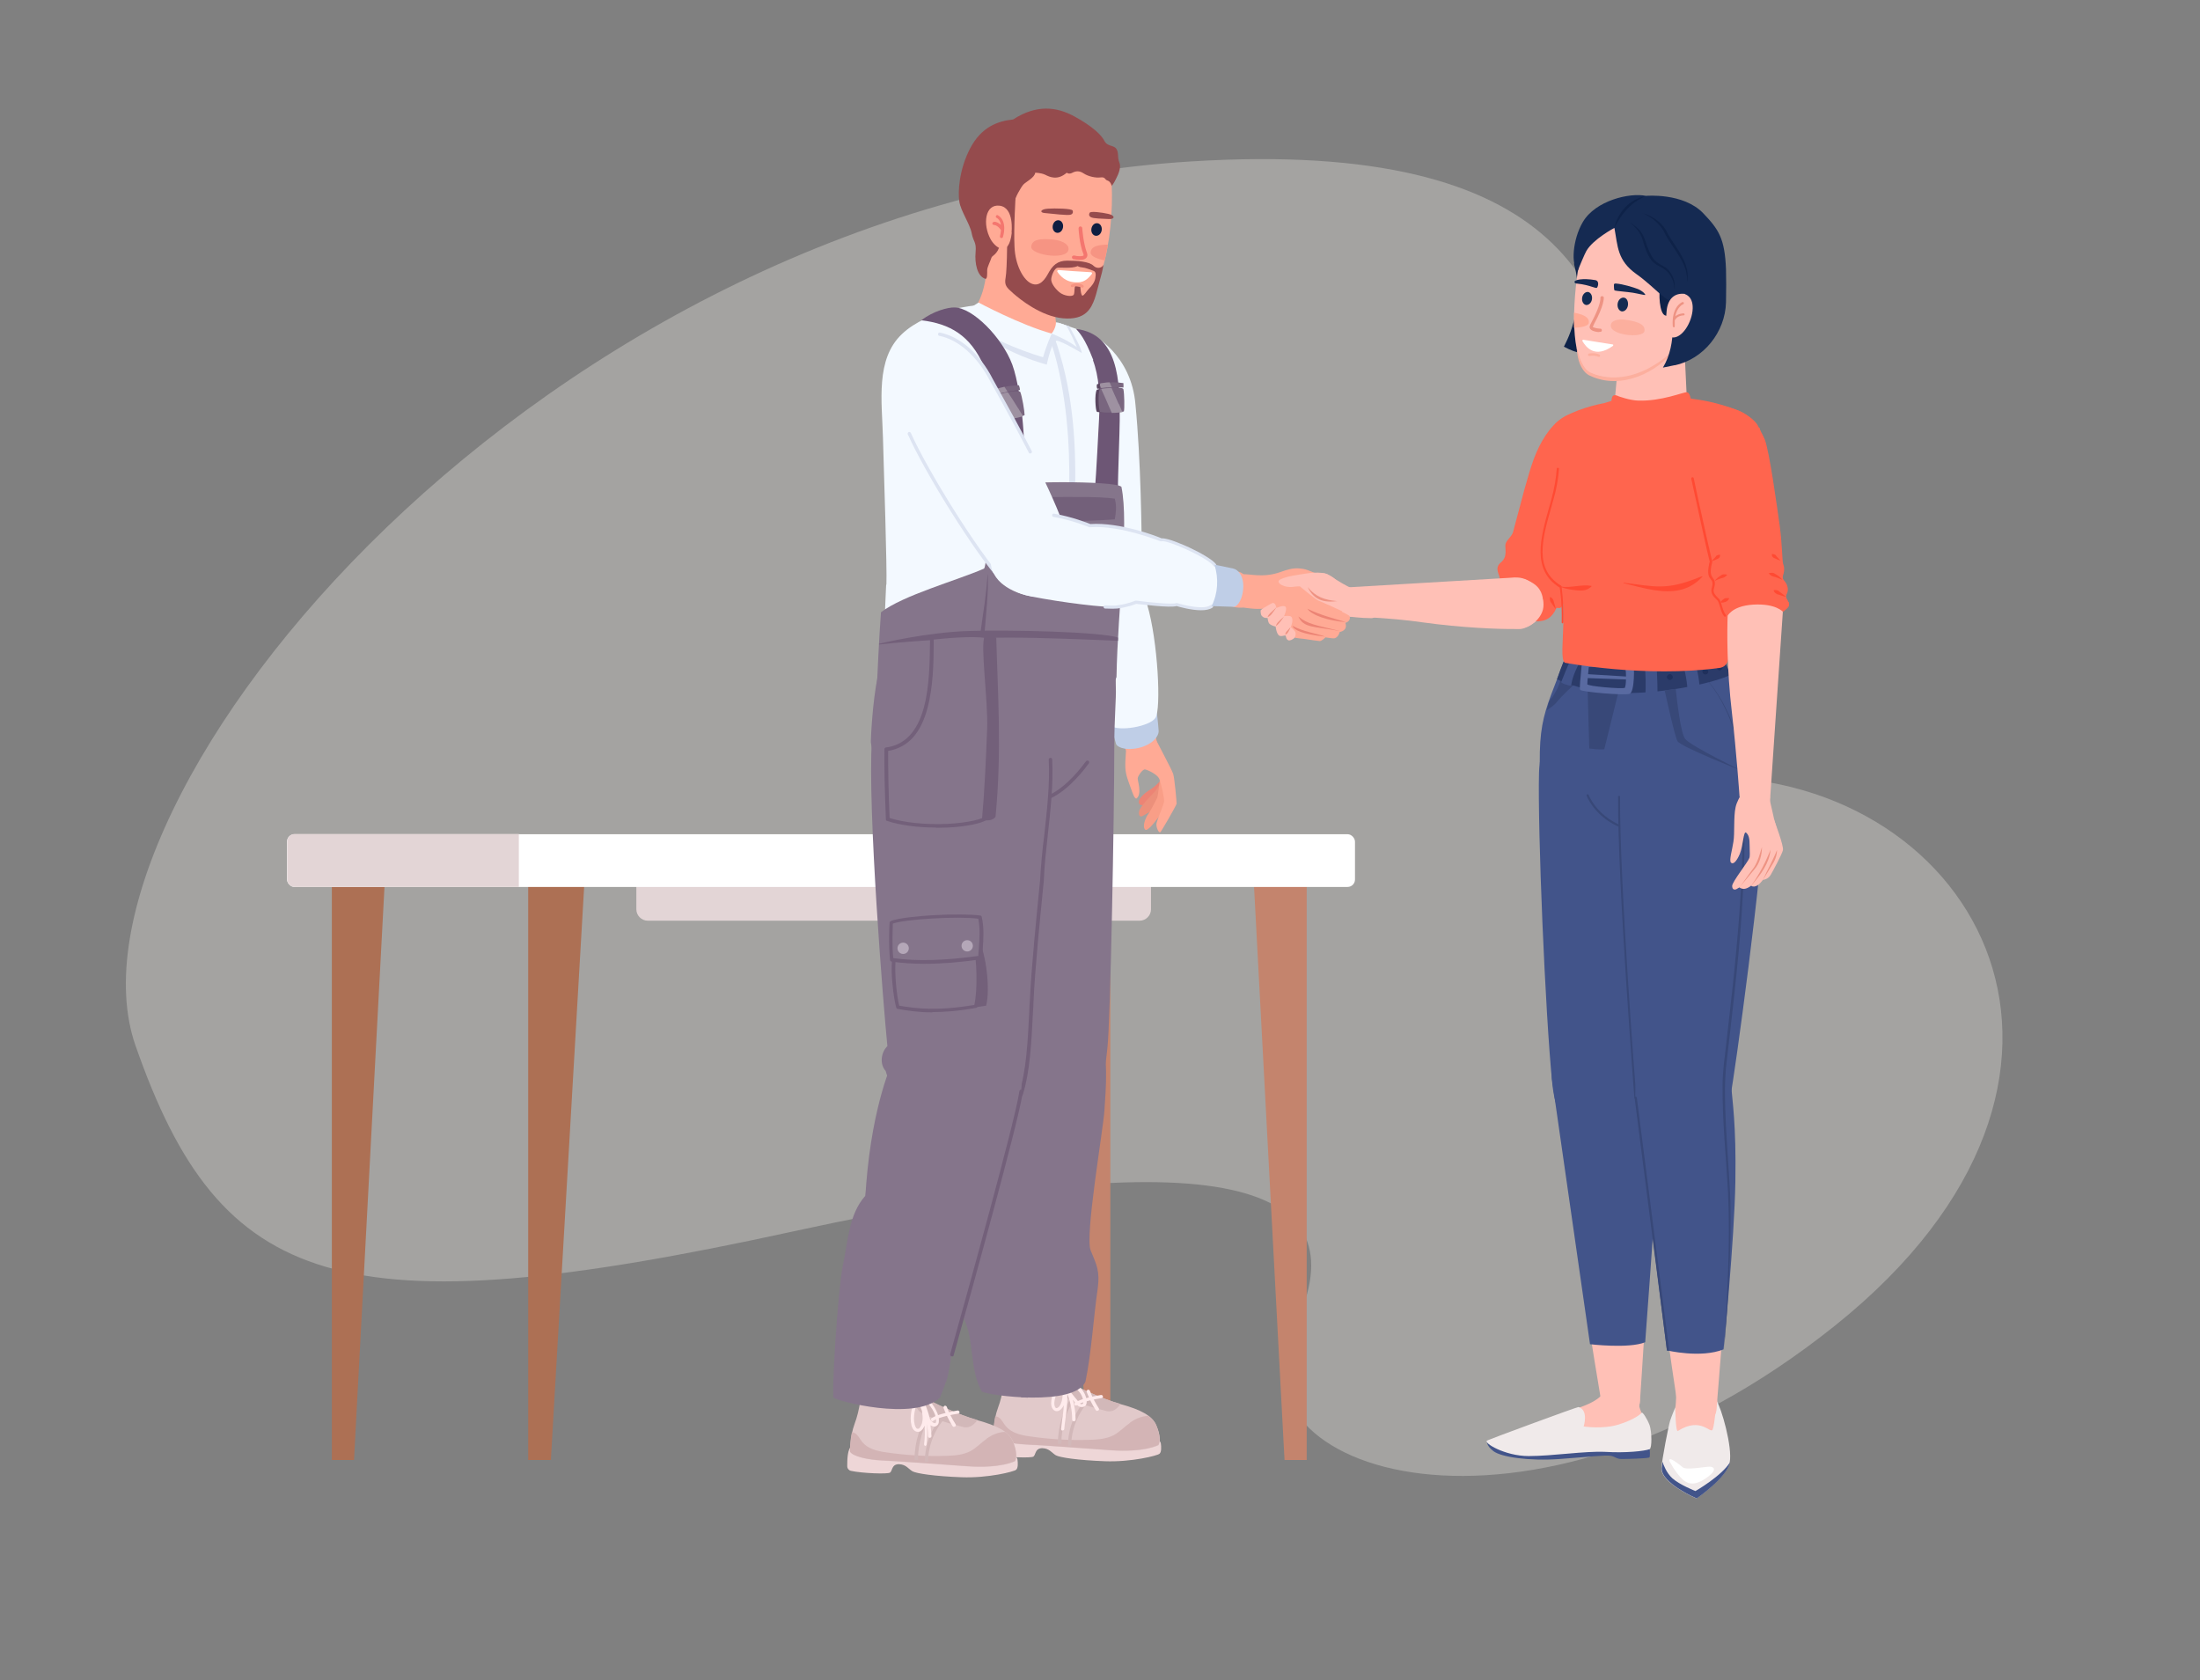 <svg xmlns="http://www.w3.org/2000/svg" id="Layer_1" viewBox="0 0 893 682"><rect x="0" y="0" width="893" height="682" fill="#808080" stroke="none"/><defs><style>      .st0 {        fill: #f7f5ee;      }      .st1 {        fill: #fcaf9e;      }      .st2 {        fill: #ffaa95;      }      .st3 {        fill: #ad7054;      }      .st4 {        fill: #132b52;      }      .st5 {        fill: #0f1d41;      }      .st6 {        fill: #dde4f2;      }      .st7 {        fill: #eed6d7;      }      .st8 {        fill: #f99e87;      }      .st9 {        fill: #2b3b69;      }      .st10 {        fill: #79667f;      }      .st11 {        fill: #f4766f;      }      .st12 {        fill: #ff4a33;      }      .st13 {        fill: #bfcee7;      }      .st14 {        fill: #5a4660;      }      .st15 {        fill: #f69483;      }      .st16 {        fill: #73607a;      }      .st17 {        fill: #e1c9ca;      }      .st18 {        fill: #384878;      }      .st19 {        fill: #f3f9ff;      }      .st20 {        fill: #d2b8b9;      }      .st21 {        fill: #0e2248;      }      .st22 {        fill: #fff;      }      .st23 {        fill: #d3b4b5;      }      .st24 {        fill: #85758b;      }      .st25 {        fill: #ec8475;      }      .st26 {        fill: #ffebec;      }      .st27 {        fill: #ee9383;      }      .st28 {        fill: #6d5675;      }      .st29 {        opacity: .3;      }      .st30 {        fill: #e3d5d6;      }      .st31 {        fill: #ec907b;      }      .st32 {        fill: #596aa1;      }      .st33 {        fill: #20305c;      }      .st34 {        fill: #b4a7b8;      }      .st35 {        fill: #9e91a1;      }      .st36 {        fill: #f0eaea;      }      .st37 {        fill: #ff654e;      }      .st38 {        fill: #42548a;      }      .st39 {        fill: #152a52;      }      .st40 {        fill: #954b4d;      }      .st41 {        fill: #c4846d;      }      .st42 {        fill: #ffc0b6;      }    </style></defs><g class="st29"><path class="st0" d="M483.7,65.5C218.3,82,20.5,325.6,55,424.4c34.5,98.8,83,115.6,266.6,75.5,183.6-40.1,231.2-16.8,203.2,40.1-28,56.9,94.1,98.8,220-1.9,125.8-100.7,58.7-222.8-52.2-222.8s92.3-268.4-208.8-249.8Z"></path></g><g><g><g><polygon class="st3" points="134.7 592.6 143.7 592.6 157.2 338.7 134.7 338.7 134.7 592.6"></polygon><polygon class="st3" points="214.4 592.6 223.6 592.6 237.5 353.2 214.4 353.2 214.4 592.6"></polygon><polygon class="st41" points="530.4 592.6 521.4 592.6 507.9 338.7 530.4 338.7 530.4 592.6"></polygon><polygon class="st41" points="450.7 592.6 441.5 592.6 427.6 353.2 450.7 353.2 450.7 592.6"></polygon></g><g><path class="st30" d="M262.9,350.5h199.8c2.5,0,4.6,2.1,4.6,4.6v18.5h-208.9v-18.5c0-2.5,2.1-4.6,4.6-4.6Z" transform="translate(725.6 724.2) rotate(180)"></path><g><rect class="st22" x="116.6" y="338.7" width="433.5" height="21.4" rx="3" ry="3" transform="translate(666.6 698.7) rotate(180)"></rect><path class="st30" d="M116.6,338.7h91c1.6,0,3,1.3,3,3v15.5c0,1.6-1.3,3-3,3h-91v-21.4h0Z" transform="translate(327.2 698.7) rotate(180)"></path></g></g></g><g><g><g><g><g><path class="st2" d="M463.5,238.8c1.7,8.9,3.9,50.1,6,62.2-1.2,1.5-2.4,2.4-4,3.2-3,1.5-5.6,1.8-8.5.3-1-2-22.7-69.9-23.2-75.5-.2-2.2.4-5.8,1.8-8.6,1.4-2.9,5.8-4.5,12.4-2.6,6.5,1.8,13.4,9.8,15.5,21Z"></path><g><path class="st25" d="M470.7,317.2s-1.7,2-3.7,3.2c-2,1.2-5.5,3.9-4.6,5.8.8,1.3,3.1.2,3.1.2l6.9-3.2-1.8-6Z"></path><path class="st31" d="M471.2,317.4s-1.9,3.5-2.8,4.3c-.9.9-5,5.1-5.8,6.9-.7,1.8-.1,2.7.5,2.8.6.1,3.7-2,5.5-3,1.8-1,4.9-4.7,4.9-4.7l-2.3-6.4Z"></path><path class="st8" d="M470.9,315.6s-.8,7-1.1,8c-.4,1-2.9,5.7-3.7,6.8-.9,1.1-2.7,5.1-1.2,6.4.5.3,1.5-.5,2.6-1.7,1.1-1.2,5.3-6.6,5.3-6.6,0,0,2.6-7.6-1.9-12.9Z"></path><path class="st2" d="M470.9,337.9c.4-.2,6.6-11,6.7-11.7,0-.8-.8-10.2-1.4-12.1-.5-1.6-6.3-12.4-8.1-16-.2-.4-.3-.8-.6-1.1-1.2-1.7-3.3-2.7-5.5-2.3-3,.5-3.4,2.1-4.6,6.4,0,.1-.8,7.5-.6,10.7.2,3.1,1.4,5.7,2.1,7.8.8,2.2,1.6,4.7,2.4,4.5,2.4-1.8.4-7.3.5-8.2,0-.8,2-3.8,3-3.6,1.1.2,4.9,2,5.7,3.7.8,1.7,2.2,8.1,2,9.4-.1,1.3-2.9,7.4-3.1,9-.1,1.7,1,3.7,1.5,3.4Z"></path></g></g><g><path class="st13" d="M469.3,287.5c-5.5,3.8-12.5,5.5-19.1,4.5.9,3.3,1.9,6.6,2.8,9.9.1.9,3,3,9.1,1.7,6-1.4,8.4-5,8.2-7.1-.2-2.9-.9-8.9-.9-8.9Z"></path><path class="st19" d="M435.2,217.4s-5.3,4.7-3.8,16.9c1.4,12.3,12.6,41.5,19.4,60.3,3.5,2.4,15.8.3,18.2-3.2,2.4-3.5,1-31.2-3.3-45.8,0,0,1.9-22.3-6.5-29.9-8.4-7.7-20.6-2.9-23.9,1.7Z"></path></g></g><g><path class="st2" d="M439.6,137.5c2.3.4,17.2,4.9,18.6,19.7,2.2,22.6,3.9,58.9,4,70.4.1,11.6-2.8,25.2-10,26.6-7.2,1.5-16.5-1-20.1-17.6-3.6-16.5-8.1-74.5-8.1-81,0-6.5,5.4-19.7,15.6-18.3Z"></path><path class="st19" d="M463.5,227.6c-.1-12.1-.4-40.8-2.6-63.3-1.6-20.1-16.9-29.1-20.7-29.6-10.2-1.8-17.5,13.2-17.5,21,0,7.1,4.5,64.8,8.1,81.3,2.8,12.6,8.7,17.1,13.9,18.4,15,3.8,18.6-11.3,18.8-27.8Z"></path></g></g><g><g><g><g><path class="st2" d="M420,267.2s25.3-1.2,27.3,30.6c2,31.8-4.2,134.4-8.3,146-4,11.5-29.4,12.7-35.1-10.7-5.7-23.4-15.4-95.9-16-125.6-.6-31.6,12.5-39.8,32-40.3Z"></path><g><path class="st24" d="M447,267.2c-13.9-12.9-63.1-10.5-63.1,34.5,1.5,49.4,7,92.3,13.9,126-1.8,2.4-2.6,5.4-.7,7.7.1.2.6,1,.9,1.7,3.2,7.2,13.3,23.1,29.1,19.3,20.1-4.3,21-18.3,22.4-31,1.3-11.3,2.8-96.2,2.8-121.8s3.4-28.5-5.3-36.4Z"></path><path class="st24" d="M427.1,298.4l-2.6.5c10.8,51.8,3.5,105.7-3.8,157.9.9,0,1.8,0,2.7,0,7.2-52.3,14.5-106.4,3.7-158.5Z"></path></g></g><g><g><path class="st2" d="M440.5,436s-10.6,123.8-12.7,131.4c-2.1,7.6-13.6,11.4-17-1.9-3.3-13.3-8-57.9-10.2-73.1-4.4-31.8-1.5-51.8,2.6-62.2,5-12.7,36.8-25.6,37.3,5.8Z"></path><g><path class="st2" d="M429.6,557.6s-1.8,9.7,6.5,12.3c8.3,2.6,29.3,9.6,32,14.1,2.6,4.5-5.3,7.7-12.8,8.2-7.5.5-21.5-4.6-34.6-5.2-11.3-.5-14.9-1.5-15.7-4.6-1.4-5.3,5.9-14.8,6-23.4.1-14,19.5-16.6,18.7-1.5Z"></path><g><path class="st7" d="M469.5,584.1s1.5.5,1.7,1.8c.2,1.3.3,3.6-.6,4.2-.8.7-11.2,3.4-22.1,3-10.9-.4-18.2-1.5-19.9-2.4-1.7-1-2.6-2.8-5.5-2.9-3,0-2.6,2.6-3.6,3.4-.9.7-11.4.3-15.9-.7-.9-.2-1.5-1-1.5-1.8,0-2.4,0-7.3,1.9-8.3l65.5,3.7Z"></path><g><path class="st17" d="M429.8,553.1s1.4.3,1.7,2c.3,1.8.7,4.8,2.8,6.2,2.1,1.3,13.1,6.6,20.8,8.7,7.7,2.1,12.7,4.6,14.3,8.6,1.7,4,1.6,6.8.9,8,0,0-5.6,3.1-19.5,2.1-13.9-1-27.2-2-33.9-2.3-6.7-.3-12.4-1.7-13.6-3.6,0,0-.2-6.1,1.8-11.4,2-5.3,2.9-12.1,2.8-16.1,0-4-.3-3.9,1.9-4.2,2.1-.3,10.3.4,12.4,1,2.1.6,3,2.8,4.1,3.3,1.2.5,1.6-2,3.6-2.3Z"></path><path class="st23" d="M458.7,577.5c-2.3,1.6-4.2,3.7-6.6,5-2.9,1.5-6.2,1.8-9.5,1.9-8.2.3-16.5-.2-24.7-1.4-3.6-.5-7.4-1.4-9.7-4.2-1-1.2-1.6-2.8-3-3.6-.4-.2-.8-.3-1.2-.4-.9,4.2-.8,7.9-.8,7.9,1.2,1.9,6.9,3.3,13.6,3.6,6.7.3,20,1.3,33.9,2.3,13.9,1,19.5-2.1,19.5-2.1.7-1.2.8-4-.9-8-.6-1.5-1.7-2.7-3.1-3.8,0,0-.1,0-.2,0-2.7.1-5.2,1.2-7.4,2.8Z"></path><path class="st20" d="M454.7,569.8c-7.7-2.1-18.4-7.3-20.4-8.6-2.1-1.3-2.5-4.4-2.8-6.2-.3-1.8-1.7-2-1.7-2-2,.3-2.4,2.8-3.6,2.3,0,0,2.2,7,4.6,10.5,1.6,2.3,11.1,5.1,18.2,6.9,1.5.4,3.1,0,4.3-1.1.6-.5,1.1-1.1,1.5-1.7Z"></path><path class="st20" d="M434.8,586.8h-1.3c0-7.4,3.1-14.7,8.4-19.9l.9,1c-5,5-7.9,11.8-8,18.9Z"></path><path class="st20" d="M429.4,586.1c0-7.3,2.3-14.6,6.5-20.6l1.1.8c-4,5.7-6.2,12.8-6.2,19.8h-1.3Z"></path><path class="st26" d="M431.3,580.7s0,0,0,0c-.4,0-.6-.4-.6-.7.1-1.1.3-2.3.4-3.4.3-2.1.6-4.1.7-6.2-.5,1-1.1,1.7-1.8,2.1-.9.5-1.9.3-2.5-.4-1.3-1.4-1.4-5.1,2.3-11,.1-.5.4-.8.9-1.1,0-.2,0-.3,0-.5,0-.3.3-.5.6-.6.3,0,.6.1.7.4,0,.1,0,.2.1.4,0,0,.2,0,.3,0,3.4.4,8.7,4.6,8.7,9.3,0,1-.4,1.8-1.3,2-.9.3-2.1,0-2.8-1,0,0,0,0,0,0-.4-.5-.9-1.1-1.5-1.8.7,2.6,1.1,5.3,1.1,8,0,.4-.3.7-.7.7h0c-.4,0-.7-.3-.7-.7,0-3.6-.7-7.2-2-10.6.2,3.6-.3,7.4-.8,11-.2,1.1-.3,2.2-.4,3.4,0,.3-.3.6-.7.6ZM430.9,561.8c-3.3,5.3-3.3,8.5-2.5,9.5.2.3.5.3.9.1,1.3-.7,2.6-3.6,1.8-9,0-.2-.2-.4-.2-.6ZM438,569.4c.4.5,1,.7,1.3.5.3-.1.4-.5.4-.8,0-3.8-4.1-7.1-6.9-7.9.6,1.2,1.1,2.4,1.6,3.6.7.9,1.4,1.8,2,2.5.6.7,1.2,1.4,1.6,2Z"></path><path class="st26" d="M436.8,570.5s0,0-.1,0c-.3,0-.5-.3-.6-.5,0-.2,0-.6.4-.8,2.6-1.6,8.1-2.6,10.4-3,0,0,0,0,0,0,0,0,0,0,.1,0,.4,0,.6.3.7.6,0,.2,0,.6-.7.7-2.1.3-7.2,1.3-9.7,2.7-.1.2-.4.3-.6.3Z"></path><path class="st26" d="M445.4,572.7c-.2,0-.4-.1-.6-.3-1.5-2.3-2.7-4.8-3.7-7.4-.1-.3,0-.7.4-.9.3-.1.7,0,.9.4.9,2.5,2.2,4.9,3.6,7.1.2.3.1.7-.2.9-.1,0-.2.1-.4.1Z"></path></g></g></g></g><g><path class="st24" d="M445.7,418.8c-4.6-8.5-18.3-10.4-26.9-9.3-.8.1-19.1,4.1-24.1,36.2-2.1,9-1.5,30.9-.2,52.5-.3.6-.6,1.2-.8,1.9-4.4,10.9-3.9,23.6-2.4,35.2,4.3,9.3,2.1,20.1,7.2,29.5,2.9,1.7,37.6,6.2,42.1-4,2.4-11.5,3.3-26.4,5-38,.9-7.1-.5-9.4-2.9-15.3-2.4-5.8,5.1-48.9,5.6-56.8.5-8.4,2.1-23.2-2.5-31.7Z"></path><path class="st24" d="M426.7,409.4c-1.7,16.4-4,32.8-6.3,49-4.5,32.8-9.2,72.9-5.9,108.8.9,0,1.8,0,2.7.1-3.4-35.7,1.3-75.7,5.8-108.5,2.2-16.2,4.5-32.6,6.3-49.1-.9-.1-1.8-.2-2.7-.3Z"></path></g></g></g><g><path class="st2" d="M447.9,245.3s-.8,17.2-1.1,27.5c-.3,10.3,2.4,35.3-24.7,51.1-24.4,14.2-48.8,1.5-53.6-5.1-7.4-10.2-8.5-24.9-5.7-40,2.8-15.1,8.1-32.3,7.7-57.8-.4-24.9,80.3-21.1,77.4,24.4Z"></path><g><path class="st24" d="M447.7,245.6c-21.2,2.6-78.4-3.5-79-3.6l-4-.4-1.1,3.8c-.2.7-4.9,17.6-7.3,28.9-2.3,11.5-2.8,25.7-2.8,26.3v.4s0,.4,0,.4c2.6,16.5,14.6,23.8,33,28.8,3.6,1,7.1,1.4,10.4,1.4,10.8,0,19.4-3.4,30.2-9,10.8-5.6,25.7-26.7,25.7-43.9.4-7.1,0-27.1,0-28.6v-5.3l-5.3.7Z"></path><path class="st16" d="M397.1,332.4c-.4,0-.7-.3-.7-.7s.3-.7.7-.7c10.7,0,19-3.3,29.9-8.9,4.3-2.2,9.3-7,13.8-13.1.2-.3.7-.4,1-.2.3.2.4.7.2,1-4.6,6.3-9.8,11.2-14.3,13.6-11,5.7-19.6,9.1-30.5,9.1Z"></path></g></g><g><g><path class="st2" d="M392.9,271.4s25.3-.3,26.2,31.5c.9,31.8-8.8,134.2-13.2,145.6-4.4,11.4-29.8,11.7-34.7-11.9-4.9-23.5-12.1-96.4-11.7-126.1.4-31.6,13.8-39.4,33.4-39.1Z"></path><g><g><path class="st24" d="M412.9,271.9c-10.2-9.3-28.4-13.1-43.9-2.4-6.3,4.6-14,13.8-15.1,31-1.8,27.9,4.8,109.3,6.3,124.1-2.5,2.4-3.3,7.2-.7,10.1,1.5,5.6,10.7,28,30.8,28,11.5,0,19.9-6.4,23.8-18.6,3.4-10.2,3.7-24.6,4.4-37.7.7-14.5,2.6-33,4.2-49.3,1.2-27.6,11.5-60.3-10-85.3Z"></path><path class="st16" d="M414.3,444.8c0,0-.1,0-.2,0-.4-.1-.6-.5-.5-.9,3-9.1,3.6-21.5,4.2-33.5,0-1.3.1-2.7.2-4,.7-14.5,2.6-33,4.2-49.3.3-6,.9-12,1.7-18.4,1.1-10,2.3-20.4,1.8-30.4,0-.4.3-.7.7-.7.4,0,.7.3.7.7.5,10.2-.7,20.6-1.8,30.7-.7,6.4-1.4,12.4-1.6,18.4,0,0,0,0,0,0-1.6,16.3-3.5,34.7-4.2,49.2,0,1.3-.1,2.6-.2,4-.6,12.1-1.2,24.6-4.2,33.9,0,.3-.4.5-.7.5Z"></path></g><g><g><path class="st16" d="M367.5,408.4c7.6,1.2,15.3,2.6,32.8-.2,1.7-7,0-20.6-3.1-27.1-11.1-.8-19.1,0-30.2,3.3-2.8,6.9,0,22.4.6,24.1Z"></path><path class="st24" d="M364.4,408.8c7.2,1.2,15.1,2.5,31.6-.3,1.6-7,1.1-19.6-.3-25-10.5-.8-21.4-2-31.9,1.3-2.7,6.9,0,22.4.6,24.1Z"></path><path class="st16" d="M378.5,410.9c-5.9,0-10.1-.7-14.1-1.4h0c-.3,0-.5-.2-.6-.5-.3-.9-1.2-5.2-1.6-10.3-.4-4.4-.5-10.5,1-14.3,0-.2.2-.4.4-.4,9.8-3.1,19.8-2.3,29.6-1.5.9,0,1.8.1,2.6.2.3,0,.6.2.6.5,1.5,5.6,1.9,18.5.3,25.4,0,.3-.3.5-.6.5-7.3,1.3-13,1.7-17.7,1.7ZM365,408.2c6.9,1.1,14.7,2.3,30.5-.3,1.4-6.6,1-18.2-.3-23.8-.7,0-1.4-.1-2.1-.2-9.5-.8-19.3-1.5-28.7,1.4-2.2,6.3-.2,20,.6,22.9Z"></path><path class="st24" d="M397.7,372.3c1.2,5.5.4,10.8.1,16.3-11.7,1.6-24.2,2.6-35.9.9-.7-6-.2-15.1-.2-15.1,3.8-2,28.2-3.4,36-2.2Z"></path><path class="st16" d="M375.2,391.2c-4.7,0-9.1-.3-13.3-.9-.3,0-.6-.3-.6-.6-.7-6-.3-14.8-.2-15.2,0-.2.2-.5.4-.6,2.8-1.4,13.6-2.2,16.8-2.4,8.3-.5,16-.4,19.6.1.3,0,.5.3.6.5,1,4.5.7,8.8.4,13.3,0,1.1-.2,2.2-.2,3.3,0,.3-.3.6-.6.7-8.5,1.2-16,1.8-22.8,1.8ZM362.6,388.9c9.7,1.3,20.7,1,34.5-.9,0-.9.1-1.8.2-2.7.3-4.2.6-8.2-.2-12.4-8-1.1-30.2.2-34.7,2,0,1.8-.4,8.9.2,14Z"></path></g><g><circle class="st34" cx="392.6" cy="383.9" r="2.3"></circle><circle class="st34" cx="366.6" cy="384.9" r="2.3"></circle></g></g></g></g><g><g><path class="st2" d="M406.8,444.2s-34.2,119.4-37.7,126.5c-3.6,7.1-15.6,8.5-16.3-5.2-.7-13.7,3.2-58.3,4.1-73.7,1.8-32.1,8.4-51.1,14.5-60.6,7.3-11.5,41-18.1,35.5,12.9Z"></path><g><path class="st2" d="M371.4,564.1s-1.8,9.7,6.5,12.3c8.3,2.6,29.3,9.6,32,14.1,2.6,4.5-5.3,7.7-12.8,8.2-7.5.5-21.6-4.8-34.6-5.3-11.3-.5-14.8-1.4-15.7-4.4-1.4-5.3,5.9-14.8,6-23.4.1-14,19.5-16.6,18.7-1.5Z"></path><g><path class="st7" d="M411.3,590.6s1.5.5,1.7,1.8c.2,1.3.3,3.6-.6,4.2-.8.7-11.2,3.4-22.1,3-10.9-.4-18.2-1.5-19.9-2.4-1.7-1-2.6-2.8-5.5-2.9-3,0-2.6,2.6-3.6,3.4-.9.7-11.4.3-15.9-.7-.9-.2-1.5-1-1.5-1.8,0-2.4,0-7.3,1.9-8.3l65.5,3.7Z"></path><g><path class="st17" d="M371.6,559.6s1.4.3,1.7,2c.3,1.8.7,4.8,2.8,6.2,2.1,1.3,13.1,6.6,20.8,8.7,7.7,2.1,12.7,4.6,14.3,8.6,1.7,4,1.6,6.8.9,8,0,0-5.6,3.1-19.5,2.1-13.9-1-27.2-2-33.9-2.3-6.7-.3-12.4-1.7-13.6-3.6,0,0-.2-6.1,1.8-11.4,2-5.3,2.9-12.1,2.8-16.1,0-4-.3-3.9,1.9-4.2,2.1-.3,10.3.4,12.4,1,2.1.6,3,2.8,4.1,3.3,1.2.5,1.6-2,3.6-2.3Z"></path><path class="st23" d="M400.5,584c-2.3,1.6-4.2,3.7-6.6,5-2.9,1.5-6.2,1.8-9.5,1.9-8.2.3-16.5-.2-24.7-1.4-3.6-.5-7.4-1.4-9.7-4.2-1-1.2-1.6-2.8-3-3.6-.4-.2-.8-.3-1.2-.4-.9,4.2-.8,7.9-.8,7.9,1.2,1.9,6.9,3.3,13.6,3.6,6.7.3,20,1.3,33.9,2.3,13.9,1,19.5-2.1,19.5-2.1.7-1.2.8-4-.9-8-.6-1.5-1.7-2.7-3.1-3.8,0,0-.1,0-.2,0-2.7.1-5.2,1.2-7.4,2.8Z"></path><path class="st20" d="M396.6,576.3c-7.7-2.1-18.4-7.3-20.4-8.6-2.1-1.3-2.5-4.4-2.8-6.2-.3-1.8-1.7-2-1.7-2-2,.3-2.4,2.8-3.6,2.3,0,0,2.2,7,4.6,10.5,1.6,2.3,11.1,5.1,18.2,6.9,1.5.4,3.1,0,4.3-1.1.6-.5,1.1-1.1,1.5-1.7Z"></path><path class="st20" d="M376.7,593.3h-1.3c0-7.4,3.1-14.7,8.4-19.9l.9,1c-5,5-7.9,11.8-8,18.9Z"></path><path class="st20" d="M371.2,592.6c0-7.3,2.3-14.6,6.5-20.6l1.1.8c-4,5.7-6.2,12.8-6.2,19.8h-1.3Z"></path><path class="st26" d="M375.7,586.9s0,0,0,0c-.4,0-.6-.4-.6-.7.3-2.5.4-5,.2-7.5-.2.5-.5,1-.8,1.4-.3.3-.7.8-1.3,1-.8.2-1.7,0-2.3-.7-.5-.6-.8-1.3-.9-1.8-1-4,.4-8.1,1.5-10.9v-.2c.2-.4.5-1,.8-1.4,0-.1.1-.2.2-.3.2-.2.4-.2.6-.2,0,0,0,0,0,0,.2,0,.5,0,.8,0,.8.3,1.6,1.1,2.2,1.7.1.1.2.2.3.3,1.5,1.4,2.7,3.1,3.6,4.9.8,1.6,1.2,3,1.1,4.3,0,.9-.3,1.5-.9,1.9-.8.6-1.7.3-2.5-.2.2,1.5.3,2.9.4,4.4,0,.4-.3.7-.7.7-.4,0-.7-.3-.7-.7,0-1.7-.2-3.5-.5-5.2.3,2.9.2,5.8-.1,8.6,0,.3-.3.6-.7.6ZM372.6,568.6c-1,2.6-2.2,6.3-1.3,9.7.1.4.3.9.6,1.3.2.3.6.4.9.3.2,0,.4-.2.6-.5,1.4-1.9,1.2-4.4.9-6.2,0-.3-.1-.6-.2-.9-.5-1.2-1-2.4-1.4-3.6ZM377.5,576c.2.4.5.7.8,1,.4.5,1.1.8,1.4.6.2-.1.3-.4.3-.8,0-1-.2-2.2-.9-3.6-.8-1.7-2-3.2-3.3-4.5-.1-.1-.2-.2-.4-.3-.3-.3-.6-.6-1-.9,1.4,2.8,2.4,5.6,3.1,8.6Z"></path><path class="st26" d="M378.6,576.9s0,0-.1,0c-.3,0-.5-.3-.6-.6,0-.2,0-.6.4-.8,2.6-1.6,8.1-2.6,10.4-3,0,0,0,0,0,0,0,0,0,0,.1,0,.3,0,.6.3.7.6,0,.2,0,.6-.7.7-2.1.3-7.2,1.3-9.7,2.7-.1.2-.4.3-.6.3Z"></path><path class="st26" d="M387.3,579.2c-.2,0-.4-.1-.6-.3-1.5-2.3-2.7-4.8-3.7-7.4-.1-.3,0-.7.4-.9.3-.1.7,0,.9.4.9,2.5,2.2,4.9,3.6,7.1.2.3.1.7-.2.9-.1,0-.2.1-.4.1Z"></path></g></g></g></g><g><path class="st24" d="M414.3,444.1c2.6-15.9-9.2-31-18.5-31.5-9.3-.4-27.8,4.4-33.4,18.1,0,0-8.2,17-10.8,49.9-.1,1.6-.2,3.2-.4,4.8-6.8,7.7-6.9,18.4-9.1,28.3-2.2,11.7-4.6,52.5-3.7,53.6.8,1.2,32.8,9.8,43.1,0,0,0,1.7-4.1,2.2-5.7,1.1-1.9,2.2-9.6,2.5-11.8,7-24.9,25.8-92.8,27.9-105.7Z"></path><path class="st16" d="M386.4,550.5c0,0-.1,0-.2,0-.4-.1-.6-.5-.5-.9,7.7-27.5,25.8-92.9,27.9-105.6,0-.4.1-.8.2-1.1,0-.4.4-.7.8-.6.4,0,.7.4.6.8,0,.4-.1.8-.2,1.2-2.1,12.8-20.2,78.2-27.9,105.8,0,.3-.4.5-.7.5Z"></path></g></g></g></g><g><g><g><path class="st2" d="M391.1,125.1c15.6-1.2,27.7,2,41.8,7.5,9.4,3.7,13.1,5.5,16.7,12.8,6.7,13.6,4,27.5,1.2,54.3-1.4,13.3-2.1,32.6-3.9,45.6-1,7.1-36.6,12.8-55.6,8.2-14.5-3.5-26.6-7-27.3-20.6-.8-16.1-4.3-38.2-3.6-52.8,1.1-22.9,6.1-43.4,12.3-47.2,6.2-3.8,14.3-7.4,18.4-7.7Z"></path><path class="st2" d="M428.8,113.6s-1.8,14.3.8,21.2c2.6,6.9-8.7,10-15.8,9.3-7.1-.7-17.6-5.6-18.1-14.3-.5-8.7,4.4-5,5.5-28.3.8-18.2,31.1-5.7,27.6,12Z"></path></g><g><g><path class="st19" d="M359.7,237.3c-.1,2.9-1.6,30.7-.4,31.6,1.8,1.2,3.9,1.8,5.9,2.1,2.3.3,4.6.5,6.9.6,4.5.2,8.9.2,13.4,0,4.4,0,8.9-.1,13.3-.1,0,0,51.2-.5,52-.8-1.6-22.4-1-48.5-.4-53.3,1.1-8.6,2.9-33.6,3.4-40.7.5-7.2,1.4-15.6-1.7-26.8-3.1-11.2-12.4-15.2-12.4-15.2-3.5-1.7-11-3.9-11-3.9,1,1.4.5,3.7-1.8,4.6-11.3,3-30.2-11.5-30.2-11.5,0,0-19.8,1.4-30.6,11.7-10.8,10.2-8.1,27.4-7.7,42,.4,14.5,1.7,53,1.4,59.7Z"></path><path class="st6" d="M429.1,147.6c9.4,38.7,2.9,78.2.9,117.6.6,0,1.2-.2,1.8-.3,2.7-43.4,10.8-87.6-3.9-128.3-.2,0-1.2.3-1.6.6,0,0,0,.1-.1.1,0,0,0,.1,0,.2.9,2.8,2.2,7.2,2.9,10.1Z"></path><path class="st6" d="M408.2,131.2c-6.4-1.9-12.5-4-14.5-5.4,0,0-1.3,1.5-3.9,2.1,13.1,14.6,35.1,20.1,35.1,20.1,0,0,2-9.9,4.1-9.7,2.1.2,10.1,5,10.1,5-.2-2.2-3.9-8.7-5.1-10.9-1.9-.6-3.7-1.2-4.6-1.5,0,.2-.2.4-.3.7.3,1.4-.3,3-2.1,3.7,0,0-.2,0-.4.1-5.4,1.2-12.3-1.3-18.2-4.3Z"></path><g><path class="st19" d="M426.9,135.4s6.2,2.4,10.2,5.5c0,0-2.8-6.5-4.3-8.7-1.7-.8-2.2-.9-4.2-1.3,0,0,.2,2-1.8,4.6Z"></path><path class="st19" d="M426.9,135.4s-2.3,5.1-3.5,9.6c0,0-22.2-6.2-34.1-17.2,0,0,4.6-2.9,7.9-5,0,0,17,9.1,29.7,12.6Z"></path></g></g><g><g><path class="st28" d="M443.6,146.1c2.5,6.6,3,14.7,2.5,24.2-.2,3.9-1.2,23.2-1.6,27.5l9.3.4c-.1-3.5.7-23.2.7-27.4.2-16.2-.6-35.2-17.7-37.3,1.4,1.7,3.4,3.4,7,12.7Z"></path><g><g><path class="st14" d="M454.7,158.3c.4,1.8.5,7.4.2,8.6-1.6.5-9.2.7-9.7.2-.5-.5-1-7.2,0-8.9.2-.1.7-.2,1.3-.3,2.4-.4,7.2-.5,8.1.3Z"></path><g><path class="st10" d="M456,158c.4,1.8.5,7.8.2,9-1.6.5-9.2.7-9.7.2-.5-.5-1-7.7,0-9.4,1.1-.6,8.3-.9,9.4,0Z"></path><path class="st35" d="M454.1,164c-.9-2.1-1.9-4.3-2.9-6.5-1.7,0-3.4.2-4.2.4,1.2,2.5,2.3,5.2,3.4,7.7.3.7.6,1.3.9,2,1.6,0,3.3-.2,4.3-.3-.5-1.1-.9-2.2-1.4-3.3Z"></path></g></g><g><path class="st14" d="M454.7,157.1c.1-.6,0-.8,0-1.4-2.4-.4-4.8-.6-8,0-.1,0-1.2.2-1.3.2-.4.3-.2,1.6,0,1.9,0,0,1.1-.1,1.3-.2,3.1-.4,6.8-.7,8.1-.5Z"></path><g><path class="st10" d="M456,157.3c.1-.6,0-1.1,0-1.8-2.6-.4-5.9-.5-9.3.1-.4.3-.3,1.7,0,2,3.2-.4,8-.5,9.4-.3Z"></path><path class="st35" d="M446.4,156.2c.2.4.4.9.6,1.3,1.3-.2,2.8-.3,4.3-.3-.3-.7-.6-1.3-.9-2-1.2,0-2.5.2-3.7.4-.1,0-.2.3-.2.6Z"></path></g></g></g></g><g><path class="st28" d="M410.9,148c2.2,6,3.6,16.1,4.3,23.9.6,6.4,1.4,26.9,1.4,26.9-3.7-.5-7.6,0-11.1,1.3-.2-15.4-1-39.8-6.1-51.4-5.5-12.6-13.8-17.3-25.4-18.7,4.8-3.8,11-5.3,13.4-5.2,7.4,0,19.4,12.2,23.5,23.2Z"></path><g><g><path class="st14" d="M412.8,159.6c.8,1.8,1.7,7.7,1.7,9.1-1.6.8-9.6,2.3-10.2,1.9-.6-.4-2.3-7.5-1.5-9.4.2-.1.7-.3,1.3-.5,2.5-.8,7.6-1.7,8.7-1Z"></path><g><path class="st10" d="M414.1,159c.8,1.8,1.8,8.1,1.8,9.5-1.6.8-9.6,2.3-10.2,1.9-.6-.4-2.3-7.9-1.6-9.8,1.1-.8,8.6-2.4,10-1.6Z"></path><path class="st35" d="M413.2,165.6c-1.3-2.1-2.7-4.3-4.1-6.4-1.8.3-3.5.8-4.4,1.2,1.7,2.5,3.3,5.1,4.9,7.6.4.6.8,1.3,1.2,2,1.7-.3,3.4-.7,4.5-1.1-.7-1.1-1.4-2.1-2-3.2Z"></path></g></g><g><path class="st14" d="M412.8,158.3c0-.7,0-.8-.3-1.5-2.6,0-5.4.2-8.7,1.3-.2,0-1,.4-1.1.5-.4.4,0,1.8.3,2,0,0,.9-.3,1.1-.4,3.3-.9,7.3-1.9,8.8-1.9Z"></path><g><path class="st10" d="M414,158.3c0-.7-.2-1.2-.4-1.9-2.8,0-6.4.5-9.8,1.7-.4.4,0,1.8.3,2.1,3.3-1,8.4-1.9,10-1.9Z"></path><path class="st35" d="M403.6,158.8c.3.4.6.9.9,1.3,1.3-.4,2.9-.8,4.5-1.1-.4-.7-.9-1.3-1.3-2-1.3.3-2.6.6-3.9,1.1-.1.1-.2.4-.2.6Z"></path></g></g></g></g><g><path class="st24" d="M455.2,197.6c3.2,15.6-1.5,48.6-2,77.1,0,0,.2,4.9-21.3,6.6-21.5,1.7-75.9-4.1-75.9-4.1,0,0,.9-20.1,1.6-28.7,9-6.9,30.8-12.9,41.8-17.7,1.8-1.8.7-30.8,5.4-33.2,4.6-2.4,48-2.6,50.4,0Z"></path><path class="st16" d="M408.3,211.1c-.5-1.9-.8-7.2.3-8.3,2.4-.8,11.8-1.1,24.6-1.1s15.4.2,19.3.7c.9,3.3.4,6,0,8.4-10.5.9-39.7,1.2-44.2.3h0Z"></path><path class="st16" d="M401,233.3c.2,7.6-.7,15.3-1.3,22.8-.5,7.6-1.1,15.1-1.6,22.7,0,0-.2,0-.2,0-1.8-7.5-1-15.4.2-22.9.5-3.8,1.1-7.5,1.6-11.3.5-3.8.9-7.6,1.2-11.4h.2Z"></path><path class="st16" d="M453.8,258.8c-6.5-2.4-45.1-3.2-59.8-2.7-17.6.4-37.2,5.2-37.2,5.2,0,0,0,.2,0,.3,8.2-.9,16.5-1.5,24.8-2,9.3-.5,18.6-.8,27.8-.8,14.5,0,29.6.7,44.4,1.3,0-.4,0-.8,0-1.2Z"></path></g><g><path class="st24" d="M378.2,258.8c-.2,15.5.2,42.8-18.6,45.2-.1,7.8.1,17.7.6,28.5,13.5,4.6,37.6,2.7,41.2-1.4,4-4.4,3.2-70.3,0-72.4-3.2-2.2-23.3.1-23.3.1Z"></path><path class="st16" d="M380,335.9c-7.6,0-14.9-1-19.9-2.7-.3,0-.5-.3-.5-.6-.5-11.8-.7-21.4-.6-28.5,0-.4.3-.7.6-.7,7.6-1,12.7-6.3,15.4-16.2,2.3-8.5,2.4-18.9,2.5-26.5,0-.6,0-1.2,0-1.8,0-.4.3-.7.6-.7,2.1-.2,20.4-2.2,23.7,0,.5.4,1.1,1.4,1.7,6.3.9,8,1.5,23.7,1.3,38.3,0,7.5-.4,14-.8,18.9-.7,7.7-1.5,9.4-2.1,10.1-2.3,2.5-10.5,3.8-17.4,4.1-1.5,0-3.1.1-4.6.1ZM361,332c6,1.9,14.7,2.8,23.6,2.4,8.1-.4,14.8-1.9,16.4-3.7.4-.4,1.3-2.4,2-12.3.4-6.4.6-14.8.6-23.8,0-8.7-.3-17.1-.8-23.6-.7-10-1.5-11.4-1.7-11.6-2.2-1.4-14.2-.7-22.1.2,0,.4,0,.8,0,1.2,0,7.7-.2,18.2-2.6,26.9-1.3,4.8-3.2,8.6-5.6,11.4-2.7,3.1-6.2,5-10.3,5.7,0,7,.1,16.2.6,27.4Z"></path><path class="st16" d="M400.7,295.7c-.5,12.3-1,24.7-2.1,37,3,.8,4.9-.2,5.5-1.2,2.6-27.2.9-49.2.3-72.6-2.1-1.3-3.4-1.3-4.7-.8-1.9,3.8,1.4,26,1,37.6Z"></path></g></g></g></g><g><g><g><path class="st2" d="M427.4,49.1s21.9,3.2,23.6,22.2c1.7,19-2.5,52.5-17,55.3-11.5,2.2-27.6-10.8-33.8-23-6.5-12.9-7.8-28.7-2.2-40.1,4.9-9.9,13.1-16.8,29.5-14.4Z"></path><g><g><path class="st40" d="M412.3,78.6s-.9,14.4-.5,21.6c.3,7.3,3.4,12.9,6.3,14.6,2.9,1.7,5.3,0,7.2-3.5,1.9-3.6,3.9-5.5,7.9-5.5,4,0,8.9.3,10.7,2.1,1.1,1.1,3.1,1.2,4-.4,0,0-.3,2.3-1.2,5.3-.8,2.7-1.6,6.3-2.3,8.3-1.5,4.2-3.8,8.9-12.9,8.1-9-.8-17.6-7.8-20.3-10.2-2.7-2.4-3.6-3.2-3-6.4.6-3.1.9-20.4.2-27-.7-6.6,3.9-7.1,3.9-7.1Z"></path><path class="st2" d="M437.4,107.9s.2.5,2.2.7c.7,0,3.2.9,4.2,1.3,1,.4,1.1,1.2.8,3-.3,1.8-1.5,3.2-2.6,4.3-1.1,1.2-1.9,2.7-2.6,2.8-.7,0-.9-3.7-.9-3.7,0,0-1.4-.1-1.9-.2-.6-.1-.3,2.3-.7,3.4s-4,.7-5.9-.9c-1.9-1.6-3.4-3.8-3.3-5.3.1-1.5,1.3-4.4,2.5-4.6,1.1-.2,5.8.4,8.3-.7Z"></path></g><g><g><path class="st15" d="M433.6,100.2s-.8-2.5-6.5-3c-4.6-.4-8.2-.1-8.5,2.8-.7,3.7,16.8,6.2,15,.2Z"></path><path class="st15" d="M448.4,105.7c-2.7-.6-5.6-1.5-5.7-3.1,0-2.8,3.6-3.3,7-3.3-.4,2.2-.8,4.3-1.3,6.4Z"></path></g><g><path class="st5" d="M427.3,91.7c-.2,1.4.6,2.7,1.8,2.8,1.2.1,2.2-.9,2.4-2.3.2-1.4-.6-2.7-1.8-2.8-1.2-.1-2.2.9-2.4,2.3Z"></path><path class="st5" d="M443,92.9c-.2,1.4.6,2.7,1.8,2.8,1.2.1,2.2-.9,2.4-2.3.2-1.4-.6-2.7-1.8-2.8-1.2-.1-2.2.9-2.4,2.3Z"></path></g><path class="st11" d="M437,105.4c1.3.2,3.2.2,4-.8.3-.4.6-1,.2-2-1.5-3.9-1.9-9.9-1.9-10,0-.4-.4-.7-.8-.7-.4,0-.7.4-.7.8,0,.3.3,6.3,2,10.5,0,0,.1.4,0,.5-.4.4-2.3.4-3.8,0-.4,0-.8.2-.9.6,0,.4.2.8.6.9.3,0,.7.1,1.2.2Z"></path><g><path class="st22" d="M443,110.5c-5.2-.3-11.2-.7-13.4-.9-.3,0-.6.4-.4.7.9,1.3,3.2,4.5,8.3,4.3,3.2,0,4.8-2.4,5.7-3.4.2-.3,0-.7-.3-.7Z"></path><path class="st15" d="M439.4,116.8c.1,0,.3-.1.4-.3.2-.3,0-.6-.2-.8,0,0-2.1-1.3-4.6-.2-.3.1-.4.4-.3.7.1.3.4.4.7.3,1.9-.8,3.6.2,3.6.2.1,0,.3,0,.4,0Z"></path></g><g><path class="st40" d="M435.4,85.5s.5,1.1-.7,1.6c-1.2.5-7.7-.4-10.3-.6-2.6-.1-2.2-1.6.9-1.8,2.7-.2,10-.1,10.1.8Z"></path><path class="st40" d="M442.3,86.4s-.7,1,.4,1.7c1.1.7,4.7.6,7.3.8,2.6.2,2.8-1.5-.2-2.1-2.6-.6-7.3-1.2-7.5-.4Z"></path></g></g></g></g><path class="st40" d="M451.2,75.5s.8-.8,1.8-2.9c1.1-2.1,2.2-4.9,1.3-6.8-.8-2-.1-3.6-1.1-5.3-1-1.7-3.7-.9-4.9-3.3-1.2-2.4-4.8-5.9-12.1-9.9-7.3-4-15.4-5-25,1.2-6,.6-12.8,2.9-17.4,11.7-4.6,8.8-5,17.9-4.4,21.6.5,3.7,4.3,9.1,5,12.8.7,3.7,2,3.5,1.6,7.8-.4,4.3.6,9.9,4.1,10.8.7-.2.6-2.2.6-3.5,0-1.3,1.4-3.9,1.7-5,.2-1.1,2.5-1.1,3.6-5.7,1.1-4.7.9-11.5,2.4-12.3,1.5-.9,2.7-1.1,3.1-3.8.4-2.7,3-7,3.9-8,1-1.1,4.6-2.8,4.8-4.8,0,0,2.2,0,4,.8,1.8.9,5,2.5,8.8-.8,0,0,.9.8,2.3,0,1.4-.7,2.8-.9,4.6.3,1.8,1.2,4.9,1.9,6.9,1.6,2-.2,1.5.9,2.8,1.3,1.3.4,1.7,2.3,1.7,2.3Z"></path></g><g><path class="st2" d="M410.6,94.4s1.2-10.1-4.8-10.9c-6-.8-7,7.6-3.7,13.6,1.8,3.3,7.4,7.9,8.6-2.7Z"></path><path class="st11" d="M403.5,90c1.2,0,2.1.7,2.8,1.3-.2-1.2-.7-2.3-1.8-2.9-.3-.2-.4-.5-.2-.8.2-.3.5-.4.8-.2,4,2.4,2.1,8.5,2,8.8-.1.3-.4.5-.8.4-.3-.1-.5-.5-.4-.8,0,0,.3-1.1.4-2.4,0,0,0,0,0,0,0,0-1.2-2-2.9-2.1-.3,0-.6-.3-.6-.6,0-.3.3-.6.6-.6Z"></path></g></g></g></g></g><g><g><g><g><path class="st2" d="M626.2,316.7c.7-14.5,13-25.6,27.5-24.9,14.5.7,25.6,13,24.9,27.5,0,0,.9,27.3-4.7,69.1-5.6,41.8-7.1,57.1-7.1,57.1-.4,9-8.1,15.9-17.1,15.5-8-.4-14.3-6.5-15.3-14.1,0,0-3.7-13.4-5.8-54.6-1.7-33.8-2.2-63-2.3-72.4,0-1,0-2.1,0-3.2Z"></path><path class="st38" d="M648.1,288s-22.8,2.5-23.4,25.5c-.6,23,2.5,98,5.4,126.4,2.9,28.4,22.8,24,26.3,22.8,3.5-1.2,9.9-5.6,12-15.7,2.1-10.2,11.2-91.6,12.6-109.2,1.5-17.6-.6-51.4-32.9-49.7Z"></path></g><g><g><path class="st42" d="M634.6,444.5c.1-1,.3-1.9.7-2.9,2.8-8.6,11.9-13.2,20.5-10.5,5.9,1.9,10,6.9,11,12.6,0,0,4.4,20.2,3.7,42-.7,21.8-4.7,81.2-4.7,81.2,0,.9,0,2.5-.4,3.4-1.4,4.2-5.9,5.8-10.1,4.4-3.3-1.1-5.5-4.1-5.6-7.4,0,0-16.5-96.9-15.3-121,0-.6,0-1.2.1-1.8h0Z"></path><path class="st38" d="M629.9,437.7l15.5,107.9s15.7,1.9,22.4-.8c0,0,3.9-51.8,4.4-63.8.4-12-2.8-38-4.6-46-3.5-16.4-38.9-24-37.7,2.7Z"></path></g><g><path class="st42" d="M615.5,582.2c5.5-3.9,26.2-10.8,29.6-12.5,3.4-1.6,4.8-3.2,4.8-3.2.2-.8.6-1.7,1.1-2.4,2.5-3.6,7.5-4.6,11.2-2,2.9,2,3.6,5.2,3.2,8.7,0,0,.4,2,1.6,3.8,1.3,1.9,4,7.6,2.6,12-1.4,4.4-17.2,2.3-23.2,2.7-6.3.4-21.5,1.8-28.9.9-3.6-.4-7.5-4.2-2-8.1Z"></path><g><path class="st38" d="M603.6,584.7s-.6,1.9,2.6,4.3c3.1,2.4,14.4,4.1,26.8,3.2,12.4-.9,18.8-1.7,20.8-1.3,2,.4,2.4,1.3,4.4,1.3s10-.2,11.2-.6c.6-.2.2-3.4.2-3.4l-66-3.5Z"></path><path class="st36" d="M642.8,579.1s2.2-6.8-2.1-8c-1.8.4-35.4,12.8-37.1,13.6-1.7.8,7.1,6.3,16.9,6.3s22.8-2.1,31.1-1.7c8.3.5,15.9-.3,18-1.1,1-.5.9-7,0-9.7-1-2.7-2.9-5.5-3.2-5.1-.4.5-2.9,2.8-9.4,4.8-6.4,2-14.1.8-14.1.8Z"></path></g></g></g></g><g><g><path class="st2" d="M633.9,275.7c.6-1.2,1-2.5,1.3-3.8,1.8-8.3,8.1,3.3,16.1.9,4.5-1.4,10.4-1.8,17.9-1.8,3.6,0,6.8-.3,9.5,0,8.5,1.1,17.3-5.9,20.3,2.1,2.2,5.9,4.6,6.7,6.7,11.8,5.6,13.9,9.5,24.1,8.5,36-1,11.9-35.6,18.8-51.6,14-3.5-1.1-6.8-2.2-9.8-3.4-18.8-7.3-28.6-27.9-22.4-47,.9-2.9,2.1-5.8,3.5-8.7Z"></path><path class="st15" d="M649.3,329.7c-4.1-4.9-9.1-10.6-11.2-15.7,0,0,11.2,12.3,19.2,14.8,2.4.7,5.1-12.2,5.1-12.2l10.8,16c-.2,1.1-.4,2.3-.6,3.6-3.7-.2-7.2-.6-10-1.5-4.8-1.5-9.3-3.2-13.3-5Z"></path></g><g><g><path class="st38" d="M635.5,266.6s-2.5,6.5-5.9,15.4c-3.3,8.9-4.7,15-4.6,27.6,0,12.7,21.9,22.1,32.8,25.8,18.6,6.4,46-1.7,49.9-4.4,3.9-2.7,7.9-7.9,8.3-14.3.4-6.4-2.5-19.9-5.8-27.3-3.3-7.3-8.7-15.7-10.3-22.3,0-.2-.2-.3-.4-.2-3.6,1.2-37,11.7-64.1-.4Z"></path><path class="st18" d="M665,337.6s0,0,0,0c-2.6-.4-5-1-7.3-1.8-3.2-1.1-10.3-5.2-13.7-12.8,0-.2,0-.5.2-.6.2,0,.5,0,.6.2,3.3,7.4,10.1,11.3,13.2,12.4,2.2.7,4.6,1.3,7.1,1.7.2,0,.4.3.4.5,0,.2-.2.4-.4.4Z"></path><path class="st18" d="M644.4,278.8l.7,25s4.1.6,6.1.3l6.1-24.7-12.8-.6Z"></path><path class="st18" d="M633.6,275.4c-.8,3.6-2.8,6.8-4.8,9.3-.3,1.1-.7,2.4-1,3.6,1.7-1.1,3.3-2.3,4-3.2,2.3-2.9,7.2-7.3,7.2-7.3,0,0-3.5-10.9-5.4-2.4Z"></path></g><g><g><path class="st9" d="M699.7,266.9c-3,.6-41.4,8.2-64.2-.3,0,0-1.6,3.5-3.5,9.1,2.9,1.4,12.4,5.5,27.8,5.6,17.2.1,36.8-4.4,42.6-7.4-1.1-2.4-2-4.7-2.5-6.8,0-.1-.1-.2-.2-.1Z"></path><g><path class="st33" d="M679,274.8c0,.7-.6,1.2-1.2,1.2s-1.2-.6-1.2-1.2.6-1.2,1.2-1.2,1.2.6,1.2,1.2Z"></path><path class="st33" d="M693.4,272.6c0,.7-.6,1.2-1.2,1.2s-1.2-.6-1.2-1.2.6-1.2,1.2-1.2,1.2.6,1.2,1.2Z"></path><path class="st33" d="M699.2,270.9c0,.7-.6,1.2-1.2,1.2s-1.2-.6-1.2-1.2.6-1.2,1.2-1.2,1.2.6,1.2,1.2Z"></path></g></g><g><g><path class="st38" d="M667.7,270.7c.2,2.2.5,7.9.1,11.9l5-.6s0-8.4-.5-11.8c0-.5-.5-.8-1-.7l-2.8.3c-.5,0-.8.5-.8,1Z"></path><path class="st38" d="M683.3,270c.6,2.3,1.7,7.1,1.7,11.2l4.9-1.2s0-6.1-2.1-11.2c-.2-.6-.9-1-1.5-.8l-2,.4c-.8.2-1.2.9-1.1,1.7Z"></path><path class="st38" d="M641.3,268.7c-.8,1.4-3,5.6-3.5,9.2,0,.3-.3.5-.6.4-.7-.2-2.1-.5-3.2-1.1-.2-.1-.3-.4-.2-.6.6-1.5,2.7-6.7,3.8-9.1.2-.3.6-.5.9-.4l2.5,1c.3,0,.4.4.2.6Z"></path></g><g><path class="st32" d="M663,269.2c-.4-.9-20-1.3-20-1.3,0,0-.9-.1-1.1,3.3-.2,3-.9,8-.5,8.8.4.8,18,2.4,20.1,1.6,2.1-.8,1.9-11.6,1.5-12.5ZM659.4,279.2c-.8.5-15.1-.6-15.1-1.5,0-1,.6-6.9.6-6.9.3-.5,14.6,0,14.9.9.3.9.4,7.1-.4,7.6Z"></path><path class="st32" d="M660.6,274.9c0-.2-.1-.3-.3-.3l-16.5-1c-.2.2-.3.5-.3.8s.1.6.3.8l16.4.6c.2,0,.3-.2.3-.3v-.6Z"></path></g></g></g></g></g><g><g><path class="st2" d="M661.4,319.2c.9-14.5,13.4-25.4,27.9-24.5,14.5.9,25.4,13.4,24.5,27.9,0,0,.5,27.3-5.8,69-6.3,41.7-8,56.9-8,56.9-.6,9-8.3,15.8-17.3,15.2-8-.5-14.2-6.7-15.1-14.3,0,0-3.5-13.4-5-54.7-1.2-33.8-1.2-63-1.2-72.4,0-1,0-2.1,0-3.2Z"></path><g><path class="st38" d="M683.9,288.2s-24.2,1-26.3,24.7c-2.1,23.6,4.6,109.8,6,128,1.5,18.2,6.8,24.4,19.5,25.1,12.6.6,17.6-12.8,19.3-21.1,1.7-8.3,13.1-91.4,14.1-119.5,1-28.2-19.7-37.9-32.5-37.1Z"></path><path class="st18" d="M663.8,446c-.2,0-.4-.2-.4-.4,0-.9-6.8-86.3-6.6-122.2,0-.2.2-.4.4-.4.2,0,.4.2.4.4-.2,35.8,6.5,121.2,6.6,122.1,0,.2-.2.4-.4.5,0,0,0,0,0,0Z"></path><path class="st18" d="M684,299.9c-1.8-2.4-3.3-15.4-3.8-20.3-1.5.2-3,.4-4.5.6.9,4.1,4.1,18.6,5.2,20.6,1.2,2.3,25.8,11.9,25.8,11.9,0,0-20.4-9.9-22.7-12.8Z"></path></g></g><g><g><path class="st42" d="M695.9,559s.9,10.7,2.1,14.8c1.2,4.1,1.8,14.7,2.6,17.8,1.2,4.7-5.6,10.3-9.7,10.1-4.1-.3-9.7-.3-12.1-1.6-2.5-1.3-3.7-4.4-2.8-8.1.9-3.7,3.7-18.3,4.1-21,.4-2.8.5-15.6.5-15.6,0,0-1-7.2,9.4-7.2,8,0,5.7,10.9,5.7,10.9Z"></path><g><g><path class="st36" d="M680.1,571s-1.6,3.8-2.2,5.7c-.6,1.9-3.3,15.6-3.5,19.2-.3,6.1,14.2,12.3,14.2,12.3,0,0,12.3-8.4,13.5-14.6,1.2-6.2-3.4-22.3-5.3-24.9,0,0-.8,9.4-1.6,11.5-.8,2.1-4.7-5.4-14.1.6-1,.8-1.1-9.7-1.1-9.7Z"></path><path class="st22" d="M677.7,593.1s2.1,4.3,5.2,7.3c3.2,3,6.6,1.8,10.4-1,3.7-2.8,2.5-4.1.6-4.1s-9.3,1.5-10.8.3c-1.5-1.2-6.2-5-5.4-2.5Z"></path></g><path class="st38" d="M702.3,593.4c-3.3,5.6-14.1,11.8-14.1,11.8,0,0-6.4-2.5-9.4-5.2-2.4-2.2-3.6-5.5-4-6.7-.1,1.1-.2,2-.3,2.6-.3,6.1,14.2,12.3,14.2,12.3,0,0,12.3-8.4,13.5-14.6,0,0,0,0,0,0Z"></path></g></g><g><path class="st42" d="M667.7,447.1c.1-1,.4-1.9.7-2.9,2.9-8.5,12.2-13.1,20.7-10.2,5.9,2,9.9,7,10.8,12.8,0,0,4.1,20.2,3,42-1.1,21.8-6,81.2-6,81.2,0,.9-.1,2.5-.4,3.4-1.4,4.2-6,5.7-10.2,4.2-3.3-1.1-5.4-4.2-5.4-7.5,0,0-14.9-97.1-13.3-121.2,0-.6,0-1.2.2-1.8h0Z"></path><g><path class="st38" d="M663.8,445.6l12.8,102.5s13.7,3.3,23-.4c0,0,4.4-44.1,4.8-68,.4-23.8-1.3-32.9-1.7-39.4-.8-16.8-39.8-29.8-38.9,5.2Z"></path><path class="st18" d="M677,548.3c-.2,0-.4-.2-.4-.4l-13.1-102.3c0-.2.1-.4.4-.5.2,0,.4.1.5.4l13.1,102.3c0,.2-.1.4-.4.5,0,0,0,0,0,0Z"></path><path class="st18" d="M693.7,276.8c7.2,8.9,11.6,20,12.9,31.4,4.2,41.7-1.2,83.6-6,125.1-.3,3.8-.5,7.9-.4,11.7.1,13.3,1.7,29.5,2.2,42.8.4,20-.9,40-2.6,60,1.3-21.4,2.6-42.8,1.6-64.2-.8-14.3-2.3-28.5-2.2-42.8,0-2.8.2-5.8.5-8.6,4.7-41,10.1-82.5,6.4-123.8-1.1-11.3-5.4-22.4-12.4-31.4Z"></path></g></g></g></g></g><g><g><path class="st42" d="M647.2,170.7s-13.3-9.1-22.1,11.7c-7.6,22-15.5,48.6-17.5,61-2,12.3,11.1,16.1,18.4,5.9,7.3-10.2,20.8-43.8,24.3-54.6,3.5-10.8,5-19.2-3.1-23.9Z"></path><g><path class="st37" d="M651.1,172.8s5.9,7.8,4.8,15.4c-.9,6.5-17.1,36.6-17.1,44.7,0,1.1,0,2.2-.2,3.2-.3,1.3-1,2.4-2,3.3-.6.5-1.2.9-1.5,1.6-.1.4,0,.9,0,1.3,0,1.6-.4,3.4-1.7,4.4-.5.3-1.3-.2-1.7.2-1.6,3.7-4.2,5.5-8.6,5.3,2.7-2.1,6.2-11.6-1.4-15.8-6.3-3.5-10.8-.7-13-1.3.4-1.5-2.5-4.3.5-6.8,3-2.4,1.5-6,1.9-7.5.5-1.8,2.6-3,3.1-5,3.4-12.7,5.8-22.4,8.3-29.3,5.1-13.9,16.1-26.2,28.6-13.8Z"></path><path class="st12" d="M634.6,240c0-1-.3-2.1-.7-3.1-.2-.5-.3-1-.7-1.4-.4-.4-.8-.7-1.4-.9h-.1c0,1.3.5,2,1.3,2.8.6.8,1.1,1.7,1.5,2.6h.1Z"></path><path class="st12" d="M638,231.1c0-.7-.1-1.4-.2-2.1,0-.4,0-.7-.1-1-.2-.3-.4-.6-.8-.9h-.1c-.6.8-.4,1.5,0,2.2.3.7.7,1.3,1.1,1.9h.1Z"></path><path class="st12" d="M631.5,247.2c-.2-.9-.4-1.8-.7-2.6-.1-.4-.2-.9-.4-1.3-.3-.4-.6-.7-1.1-1h-.1c-.3,1.1,0,1.9.7,2.7.5.8,1,1.5,1.6,2.2h.1Z"></path></g></g><g><g><path class="st2" d="M635,237.7s-7-3.6-7.9-10.6c-.9-7,5.2-25.1,6.6-35.8,1.5-10.7-1.7-13-2.6-18.4,0,0,8.2-9.6,34.9-10.9,0,0,14.3-1.6,28.6,1.7,11.7,2.7,17.3,7.7,19.4,11.5,2.1,3.8.3,14.5-3.4,25.3-3.8,10.8-7.8,20.2-8.7,31.8-.5,5.6-2.9,25.2-3.2,38.3l-62-2.6c-.4-10.8-1.7-30.3-1.7-30.3Z"></path><g><path class="st42" d="M655.4,163.2l2.5-27.8c.4-5.5,4.3-10.3,10-11.6,6.9-1.5,13.7,2.8,15.3,9.7.2.9.3,1.9.3,2.8,0,0,1.4,30,1.4,30,0,.2,0,1.2,0,1.2.2,7-4.6,13-11.8,14.5-8.1,1.8-15.9-2.9-17.7-11-.6-2.5-.3-5.1,0-7.8Z"></path><g><path class="st21" d="M650.6,144.3c-.1-.6-.3-1.1-.4-1.7-1.6-8.8,4.8-16.5,7.4-24.5,1-2.9-15.2-14-18.7-11.1,5,18.4-3.9,33.1-4.1,33.7,5.4,3,9.4,3.2,15.7,3.6Z"></path><g><path class="st42" d="M674.8,81.5s23.7,4.2,19.3,32.3c-4.2,27-30,46-48.7,37.6-5.9-3.1-8-17.7-5.3-38.9,2.7-21.2,13.8-34.6,34.7-31Z"></path><path class="st1" d="M680.4,141.2c-7.7,10.3-22.5,17.1-34.8,11.4-.8-.3-1.6-.9-2.2-1.5-2.5-2.7-3.2-6.5-3.4-10,0,0,1,4.1,2,6,.9,1.9,2.2,3.7,4.2,4.4,7.9,3.3,17,1.5,24.2-2.7,3.7-2.1,7-4.7,10-7.7h.1Z"></path><g><g><path class="st1" d="M654.2,131s1.3-2,6.4-1.1c4.2.7,7.3,1.8,6.9,4.4-.2,3.4-16.3,1.7-13.3-3.3Z"></path><path class="st2" d="M638.9,126.8c0,2.2,0,4.2,0,6.2,2.9,0,5.9-.7,6-1.9.4-2.4-2.4-3.5-6-4.2Z"></path></g><g><path class="st4" d="M660.8,123.9c-.2,1.5-1.3,2.6-2.5,2.5-1.1-.2-1.9-1.5-1.7-3.1.2-1.5,1.3-2.6,2.5-2.5s1.9,1.5,1.7,3.1Z"></path><path class="st4" d="M646.2,121.4c-.2,1.5-1.3,2.5-2.4,2.4-1.1-.2-1.8-1.5-1.6-2.9.2-1.5,1.3-2.5,2.4-2.4,1.1.2,1.8,1.5,1.6,2.9Z"></path></g><path class="st27" d="M649.1,134.8c-.8,0-2.4-.3-3.2-.9-1.1-.8-.6-1.8,0-2.9h0c3.9-7.2,3.8-10,3.7-10.1,0-.4.3-.7.7-.7.4,0,.7.3.7.6,0,.1.2,3.1-3.9,10.6h0c-.3.6-.5,1.1-.6,1.3,0,0,0,0,0,0,.6.4,2.2.7,3.1.7.4,0,.6.3.6.7,0,.4-.3.6-.7.6,0,0-.3,0-.6,0Z"></path><g><path class="st39" d="M656.1,115.1s-1-.2-1,.5c0,.6,0,2.1.3,2.3.4.2,5.4.6,7.3.9,1.9.3,5,1.1,5.1.9.2-.2-.9-1.5-3-2.4-1.8-.7-6.1-2-8.7-2.2Z"></path><path class="st39" d="M640,115.1s-.9,0-.9-.7c0-.8,3.2-1.6,8.5-.7,1.5.3,1.2,2.2.7,3-.5.7-2.5-1-8.2-1.6Z"></path></g><g><path class="st22" d="M642.3,138.4c1.4,2.4,5,7.3,12.4,2,.2-.2.2-.6-.1-.6-2.5-.4-9.7-1.5-11.9-1.9-.3,0-.5.3-.4.5Z"></path><path class="st1" d="M649,144.8c0,0-.2,0-.3,0-1.5-.7-3.4-.3-3.5-.3-.3,0-.6-.1-.6-.4,0-.3.1-.6.4-.6,0,0,2.3-.5,4.2.4.3.1.4.5.2.7,0,.2-.3.3-.5.3Z"></path></g></g></g><g><g><path class="st21" d="M676.3,128.2c3,0,4.6-2.4,5.2-4,1.1-5.2-7-7.1-7.6-6.9-.6.3-.6,10.8,2.4,10.8Z"></path><path class="st39" d="M679.7,148.3c11.8-2.5,20.6-13.5,20.9-25.6.1-4.9.1-9.7,0-13.4-.5-12.6-3-16.2-9.2-22.7-8.1-8.5-23.3-7.1-23.3-7.1-6.6-1.4-20.5,1.9-25.6,10.6-4.2,7.1-4.9,17.7-2,19.7.4-1.2,2.8-6.9,3.4-7.9,2.7-4.8,11.4-9.4,11.4-9.4,1.4,7.5,1.1,13.2,9,18.8,7.9,5.6,12.4,12.3,16.2,11,2.2-.4-2.1,2.6-2.1,3.1,0,.5,2.7,13.7-3.4,23.8,1.3-.3,3-.6,4.9-1Z"></path><g><path class="st21" d="M655.2,92.7c1.3-6.3,6.4-12.1,12.9-13.1-6,2.4-10.2,7.4-12.9,13.1Z"></path><path class="st21" d="M661.3,90.2c7.5,4.2,5.6,7.9,9.3,14,1.2,2.3,3.6,3.2,5.7,4.5,2.5,2.1,4,5.7,3.4,8.9,0-2.8-1.2-5.7-3.2-7.6-2.4-2.1-5-2.2-6.8-5.3-3.8-6.2-1.5-9.4-8.5-14.6Z"></path><path class="st21" d="M666.8,86.5c4.3,1.3,8.3,4.1,10.1,8.3,3.5,6.1,9.7,12.5,7.8,20.1.9-7.6-5.3-13.4-8.7-19.7-1.7-4.1-5.4-6.9-9.3-8.8Z"></path></g></g><g><path class="st42" d="M683.9,119.4s3.8.8,3.1,6.9c-.7,5.8-5.2,12.1-9.2,10.4-1.3-.6-1.8-5.9-1.3-10.5.4-4.6,3-7.5,7.5-6.9Z"></path><path class="st27" d="M679,132.5c-.6-8.1,3.7-9.8,3.9-9.9.2,0,.5,0,.6.3,0,.2,0,.5-.3.6-.1,0-2.4,1-3.2,4.9,1.4-1.2,3.3-1.2,3.4-1.2.2,0,.4.2.4.4,0,.2-.2.4-.4.4-.1,0-2.7,0-3.6,2.1,0,.7,0,1.5,0,2.3,0,.2-.1.4-.3.5,0,0,0,0,0,0-.2,0-.4-.2-.5-.4Z"></path></g></g></g></g></g><g><path class="st37" d="M714,173.8s-.9-4.7-11.7-8.4c-3.9-1.3-9.1-2.8-16-3.6-.2-.9-.6-2.5-1.6-2.6-1.4-.1-10.2,3.7-19.7,3.4-3.6-.1-8.1-1.8-8.1-1.8,0,0-1.6-.9-2.3,0-.4.4-.5,1.9-.5,1.9,0,0-1.3.5-2.9.9-5.7,1.1-15.4,3.8-19.9,8.4-.5.9-.8,1.6-.1,3.1,1.3,3.1,3.1,13.4-.7,27.2-3.8,13.9-9.1,28.2,3.3,35.7,0,0,1,5.9.8,14.4-.2,8.5-1.1,15.5.6,16.6,0,0,32.6,6.2,62.8,2.1,1.5-.2,2.8-1.2,3.3-2.7.3-1,.7-2.2.8-3.7.3-3.8.7-36.8,2.6-43.5,1.9-6.8,14.1-32.3,9.5-47.7Z"></path><path class="st12" d="M634.4,253.1h0c-.3,0-.5-.2-.5-.5.2-7.5-.6-13-.8-14.1-11.5-7.1-7.8-20.2-4.2-32.9.3-1.1.6-2.1.9-3.2,1.1-4.1,1.8-8.1,2.1-12.1,0-.3.2-.5.5-.4.3,0,.5.2.4.5-.3,4-1,8.1-2.2,12.2-.3,1.1-.6,2.1-.9,3.2-3.7,13-7.1,25.2,3.9,31.9.1,0,.2.2.2.3,0,0,1,6,.8,14.5,0,.3-.2.5-.5.5Z"></path><g><path class="st12" d="M633.6,238.1c4.2.6,8.2-1,12.4-.3.2.4-1,.9-1.3,1.2-1.5.8-3.2.8-4.8.6-2.1-.2-4.3-.6-6.3-1.3-.1,0,0-.2,0-.2Z"></path><path class="st12" d="M659,236.5c12.8,1.6,17.4,3.1,30-1.9.6-.3,1.3-.5,2-.7v.2c-5.5,5.9-12.1,6.6-19.8,5.4-4.1-.7-8.2-1.8-12.2-2.8v-.2h0Z"></path></g></g></g><g><g><path class="st42" d="M706.1,323.4s-1.3-18.7-3.1-34.1c-2.1-17.9-2-33.1-1.7-40.3,0-1,0-1.9.2-2.8.8-4.3,4.1-7.8,8.6-8.8,6-1.3,12,2.5,13.3,8.5.3,1.2.3,2.4.2,3.5,0,0-5,73.6-5,73.6,0,.2,0,.5,0,.7-.3,2.5,0,5-6.1,5.3-6,.3-6.3-5-6.3-5.5Z"></path><g><g><path class="st42" d="M708.8,338c-1.1-1.1-1.2,5.2-2.6,8.6-1.4,3.3-2.8,4.4-3.6,3.5-.8-.9.5-5,1-8.4.6-3.4,0-10.2.9-14.1.8-3.9,5.6-10.2,5.7-10.2,1.1-1.8,3.2-2.9,5.4-2.6,0,0,.1,0,.2,0,.6,2.9,1.1,5.6,2,6.9.1,1.1,1.8,8.4,2,9.3.4,2.4,3.3,10.9,2.8,12.3-.5,1.5-5.7,10.6-6.7,11.4-.9.7-5.3,2.9-6.2,3.3-.9.5-3.9,2.3-4.7,2.8-.8.5-1.9.4-1.9-1.2,0-1.7,6.3-9.5,7-11.4.2-.4.2-2.2.1-4.6,0-3.2-.3-4.6-1.4-5.6Z"></path><path class="st42" d="M705.7,359.8s1.6,2.4,5.1-.3c0,0,1.8,1.7,4.8-2.4,0,0,2,0,3.2-2.1.8-1.4,4.5-8.2,4.9-9.9.5-1.6-3.6-12.3-3.6-12.3l-7.9,17.3-6.6,9.6Z"></path></g><g><path class="st27" d="M706.1,360.2c1.9-2.7,3.9-5.5,5.9-8.2,1.6-2.5,2.3-5.4,3.2-8.2h0c0,3.2-.9,6.6-3.1,9.1-2,2.4-3.8,4.6-5.8,7l-.3.3Z"></path><path class="st27" d="M715.6,357.1c1.8-4,4.1-8,5.7-12.1h0c0,2.3-.9,4.5-2.2,6.4-1,1.7-2.3,3.8-3.3,5.4l-.2.3Z"></path><path class="st27" d="M710.8,359.5c3.3-4.5,5.8-9.4,7.9-14.6h0c-.6,5.7-4,10-7.6,14.3l-.4.4Z"></path></g></g></g><g><path class="st42" d="M700.1,166s-15.8,1.3-11.8,25.2c4,23.9,8.6,45.3,13.9,57.5,5.3,12.3,20.5,7.9,21.2-5.5.7-13.4-2.9-42.8-6-54.5-3.1-11.7-7.4-23.2-17.4-22.7Z"></path><g><path class="st37" d="M726,244.5c-.2-.7-1-1.6-1-2.4,0-.6.3-1.1.5-1.6.5-1.5,0-3.3-1.1-4.6-.3-.4-.6-.7-.7-1.1-.2-.7.1-1.4.3-2.1.3-1.3.3-2.6-.2-3.8-.4-1-.4-8.3-1.4-15.5-1-7.2-4.2-30.5-6.1-35.1-3-7-7.2-10.7-11.9-12.1-13.3-4.8-20.3,13.4-17.5,27.9.7,3.5,3.3,15.1,5.6,25.6.6,2.6,1.2,5.4,1.9,8.2,0,.4-.2.8-.3,1.3-1.5,7.3,2.7,3.9,1,9.9-.3,1.9,1.2,3.1,2.4,4.3,1.2,1.7,1.2,5.6,3.3,6.8.5.3,1.5-4.2,10.9-4.8,9.4-.5,11.9,3,12.1,2.9.8-.6,2.2-1.8,2.3-2.3.1-.6.2-.9,0-1.7Z"></path><path class="st12" d="M700.2,250.3c-.1,0-.2,0-.3-.1-.9-1-1.3-2.4-1.7-3.8-.3-1-.6-2-1-2.6-.2-.2-.3-.3-.5-.5-1.1-1.1-2.3-2.3-2-4.2,0,0,0,0,0,0,.8-2.7.3-3.2-.3-4-.7-.9-1.5-1.9-.7-5.9,0-.4.2-.8.3-1.2-.8-3.2-1.4-5.8-1.9-8.1-3.1-14.1-5-22.7-5.6-25.6,0-.3.1-.5.4-.6.3,0,.5.1.6.4.6,2.9,2.4,11.5,5.6,25.6.5,2.3,1.1,4.9,1.9,8.2,0,0,0,.1,0,.2,0,.4-.2.9-.3,1.3-.7,3.5,0,4.3.5,5.1.8,1,1.3,1.9.4,4.8-.2,1.4.7,2.3,1.7,3.3.2.2.4.4.6.6,0,0,0,0,0,0,.5.7.8,1.8,1.1,2.9.4,1.3.8,2.6,1.5,3.4.2.2.2.5,0,.7,0,0-.2.1-.3.1Z"></path><path class="st12" d="M723.4,235.2c-.7-.8-1.5-1.5-2.4-2-.5-.3-.9-.6-1.4-.7-.5,0-1.1,0-1.7.2h0c.8,1,1.6,1.3,2.7,1.5.9.3,1.9.7,2.8,1.1h0Z"></path><path class="st12" d="M696.1,235.6c.6-.7,1.4-1.4,2.2-1.9.4-.2.8-.6,1.3-.6.5,0,1,0,1.5.2h0c-.7.9-1.4,1.2-2.4,1.4-.9.3-1.7.6-2.5,1h0Z"></path><path class="st12" d="M722.6,227.4c-.5-.5-1-1.1-1.5-1.6-.2-.3-.4-.6-.7-.7-.3-.1-.7-.3-1.2-.2h0c0,1.1.5,1.5,1.4,1.8.6.3,1.3.6,2,.8h0Z"></path><path class="st12" d="M694.8,227.7c.5-.5,1-1.1,1.5-1.6.2-.3.4-.6.7-.7.3-.1.7-.3,1.2-.2h0c0,1.1-.5,1.5-1.4,1.8-.6.3-1.3.6-2,.8h0Z"></path><path class="st12" d="M724.7,242c-.7-.6-1.4-1.1-2.2-1.7-.4-.3-.7-.6-1.1-.7-.4-.1-.9-.2-1.5,0h0c.4,1.1,1.2,1.6,2.2,1.8.9.3,1.7.6,2.6.8h0Z"></path><path class="st12" d="M701.8,242.8c-.6-.1-1,0-1.5,0-.4.1-.8.5-1.1.7,0,0-1.1.8-.6,1.1.2,0,1,0,1.1-.1,1-.2,1.8-.6,2.2-1.7h0Z"></path></g></g></g></g></g><g><path class="st42" d="M547.2,250.2s16.6.4,30.2,2.4c15.8,2.2,31,2.8,37.4,2.7.9,0,1.7,0,2.5,0,3.8-.6,8-3.9,9-7.9,1.3-5.3-3.1-11.4-8.4-12.7-1-.3-2.1-.3-3.1-.3,0,0-67.8,4-67.8,4-.2,0-.4,0-.6,0-2.3.2-4.2,1.9-4.8,4.2-.7,3,1,6.7,4,7.4.5.1,1.1.2,1.6.1Z"></path><g><path class="st42" d="M557.5,238.1c-1.3,0-2.8.1-4,.3-1.6.2-3.2.4-4.8.4-5.3-2.5-9.4-5.6-10.3-5.9-1.4-.5-5.1-.3-5.1-.3-.7,1.4-15.6,6.7-17.7,7.1,0,0-.2,0-.3,0,1,6.4,2.6,12,6.8,16.9,8.2-2,23.4-6.1,24.8-6.4,0,0,0,0,0,0,1.4.1,5.4.7,9.8.7,4.4,0,4-12.7.7-12.7Z"></path><g><g><g><path class="st2" d="M544.8,248.1c-1.4-.7-8.8-4.1-9.4-4.2-1-.3-5.6-4.1-7.4-5.6-.7-.6-.8-1.9-.7-2.7,2.8-.3,4.5-.3,9.1-1.8,0,0-5.3-2.6-7.5-2.9-2.1-.3-4.1-.6-8.9,1.2-4.6,1.7-8.5,1.4-8.5,1.4-3.6,0-6.2-.8-8.6-.2-9.4,2.2-9.8,14.2,1.9,13.3,0,0,5.3.9,8.1.4,2.3,2.1,9.4,10.5,10.9,11.3,1.1.5,3.1.8,5.4,1,2.5.4,6.2.9,6.5.9.9,0,2.3-1.5,2.3-1.5,0,0,2.6.4,3.3.4,1.9,0,2.5-2.6,2.5-2.6,0,0,3.4-.4,2.3-3.7,0,0,2.4-.6,1.7-2.7-.2-.3-.5-.5-3.1-1.8Z"></path><g><path class="st25" d="M546.3,252.5c-7.2-.5-13.9-2.8-15.6-5.4,5.7,2.7,10,3.7,15.6,5.4Z"></path><path class="st25" d="M544.1,256.2c-11.1-2.1-14.9-1.2-17.1-6,3.8,3.2,7.1,3.5,17.1,6Z"></path><path class="st25" d="M538,258.4c-9.6-1-12.6-2.6-13.4-4.4,4.7,2.5,8.7,2.8,13.4,4.4Z"></path></g></g><g><path class="st42" d="M544.9,244.4c-7.2,4.2-11.3-3.9-12.4-5.1-1.1-1.2-4.4-1.5-6.9-1.2-4.3.8-8-1.6-6.1-2.8,1.8-1,4.2-1.5,8-2.1,3.8-.6,8.3-1.4,11.5,0,6.9,3.1,7.1,10,5.8,11Z"></path><path class="st27" d="M542.8,244c-5.6.7-9.5-.5-12-5.7,3.3,4,6.8,5.2,12,5.7,0,0,0,0,0,0Z"></path></g></g><g><path class="st42" d="M523.9,254.6c.3-.7,1.3-3.2.2-4.3-.6-.6-2.9-.2-2.9-.2,0,0,1.5-3.3.5-3.9-1-.7-3.6.6-3.6.6,0,0-.3-2.5-1.7-2-.4.2-1.2.6-2,1.1-.6.4-1.3.8-2,1.2,0,0,0,0,0,0-.1,0-.2.2-.3.3-.1,0-.2.2-.3.2-.2.2-.1,1.8.3,2.3,1,1.2,2.2.9,2.4.9,0,.2.3,1.9.7,2.3.9.9,2.5,1.2,2.6,1.2,0,.2.3,2.7,1.3,3.6.7.6,2.3,0,2.6,0,.5.5.2,1.6,1.3,2,.4.2,1.7-.2,2.4-1,.7-.8.5-2.1.4-2.3-.2-.7-1.7-1.8-1.8-2Z"></path><g><path class="st27" d="M518,246.7c-.4.7-1.1,1.5-1.5,2.1-.5.7-1.1,1.4-2,1.7h0c.3-.9.9-1.5,1.6-2.1.6-.6,1.3-1.2,1.9-1.8h0Z"></path><path class="st27" d="M521.2,250.2c-.5.8-1,1.5-1.4,2-.4.5-1,1.3-1.9,1.9,0,0,0,0,0,0,.2-1,1-1.7,1.4-2.1.3-.4,1.3-1.1,1.9-1.8h0Z"></path><path class="st27" d="M523.8,254.8c-.5.9-.6,1.4-1.2,2.2-.2.2-.5.5-.9.6h0c0-.8.5-1.3,1-1.8.5-.5.5-.6,1-1.1h0Z"></path></g></g></g></g><g><g><path class="st2" d="M369.1,138.7s16.9-11.5,32.2,15.8c15.3,27.3,28.1,52.5,32.6,69.2,4.6,16.7-14.2,24.6-25.8,11.6-11.6-13-31.7-45.4-38.1-59.7-6.4-14.3-11.3-29.3-.9-37Z"></path><path class="st19" d="M434.4,221.5c-4-14.7-14.2-35.5-32.1-67.5-8-15.4-22.4-23.2-33.7-16.1-10.9,8-6.2,23.1.6,38.2,6.6,14.7,26.4,47.1,38,60.1,5.1,5.7,13.2,6.6,18.3,5.9,8.3-1.5,11.6-9.2,8.9-20.6Z"></path><path class="st6" d="M407.1,236.8c-.2,0-.4,0-.5-.2-11.3-12.6-31.4-45.2-38.1-60.3-.2-.3,0-.7.3-.9.3-.2.7,0,.9.3,6.7,15,26.7,47.4,37.9,59.9.2.3.2.7,0,.9-.1.1-.3.2-.4.2Z"></path><path class="st6" d="M418.2,184.1c-.2,0-.5-.1-.6-.4-4.3-8.3-9.5-18-15.9-29.4,0,0,0,0,0,0-5-9.6-12.6-16.4-20.4-18-.4,0-.6-.4-.5-.8,0-.4.4-.6.8-.5,8.2,1.7,16.2,8.7,21.3,18.7,6.4,11.5,11.7,21.1,15.9,29.4.2.3,0,.7-.3.9,0,0-.2,0-.3,0Z"></path></g><g><path class="st2" d="M503.9,245.2s-80.5-4.2-89-6.2c-1.2-.1-2.3-.4-3.4-.8-4.9-1.9-8.4-6.6-8.6-12.2-.2-7.5,6.3-15.2,13.7-15.4,1.5,0,2.9.2,4.2.5,0,0,81.3,20.9,81.3,20.9.3,0,4.4.1,4.7,6.7.1,4.2-2.3,6.6-3,6.5Z"></path><path class="st19" d="M453.6,246.3c4.4-.5,7.6-1.9,7.6-1.9,0,0,14.1,1.9,16.4.9,0,0,10.8,3.3,14.1.7,3.3-2.6,3.8-13.4,1.2-16.7-2.6-3.3-18.7-10.8-21.6-10.2,0,0-16.3-6.7-28.9-5.8,0,0-7-2.9-14.7-4.2-5.6-1-11.6-1.1-15.8,1.3-9.9,5.7-11.6,18.3-8.2,22.9,0,0,2.8,6.4,14.9,8.8,12.1,2.4,30.5,4.7,34.9,4.2Z"></path><path class="st6" d="M487.5,247.7c-3.9,0-8.6-1.3-9.9-1.7-2.8.8-14.3-.7-16.4-.9-.7.3-3.7,1.4-7.7,1.9-1,.1-2.6.1-4.9,0-.4,0-.7-.3-.6-.7,0-.4.3-.7.7-.6,2.2.1,3.8.2,4.7,0,4.3-.5,7.4-1.9,7.5-1.9.1,0,.2,0,.4,0,5.4.7,14.5,1.6,16.1,1,.1,0,.3,0,.5,0,2.9.9,11,2.8,13.5.8.3-.2.7-.2.9.1.2.3.2.7-.1.9-1.1.8-2.8,1.1-4.7,1.1Z"></path><path class="st6" d="M493,229.9c-.2,0-.4,0-.5-.3-2.5-3.3-18.5-10.5-21-9.9-.1,0-.3,0-.4,0-.2,0-16.3-6.6-28.6-5.7-.1,0-.2,0-.3,0,0,0-7-2.9-14.6-4.2-.4,0-.6-.4-.5-.8,0-.4.4-.6.8-.5,7.1,1.2,13.7,3.8,14.7,4.2,12.1-.8,27.1,5,28.9,5.8,2.6-.2,9.7,3,11.2,3.7,4.3,2,9.5,4.9,10.9,6.8.2.3.2.7-.1.9-.1,0-.3.1-.4.1Z"></path><path class="st13" d="M493,229.3c1.7,5.6,1.4,11.5-1.2,16.7,3,.1,6,.2,9,.3.8.1,3.3-1.7,3.8-7.1.5-5.4-2.1-8-3.9-8.4-2.5-.6-7.7-1.6-7.7-1.6Z"></path></g></g></g></g></g></svg>